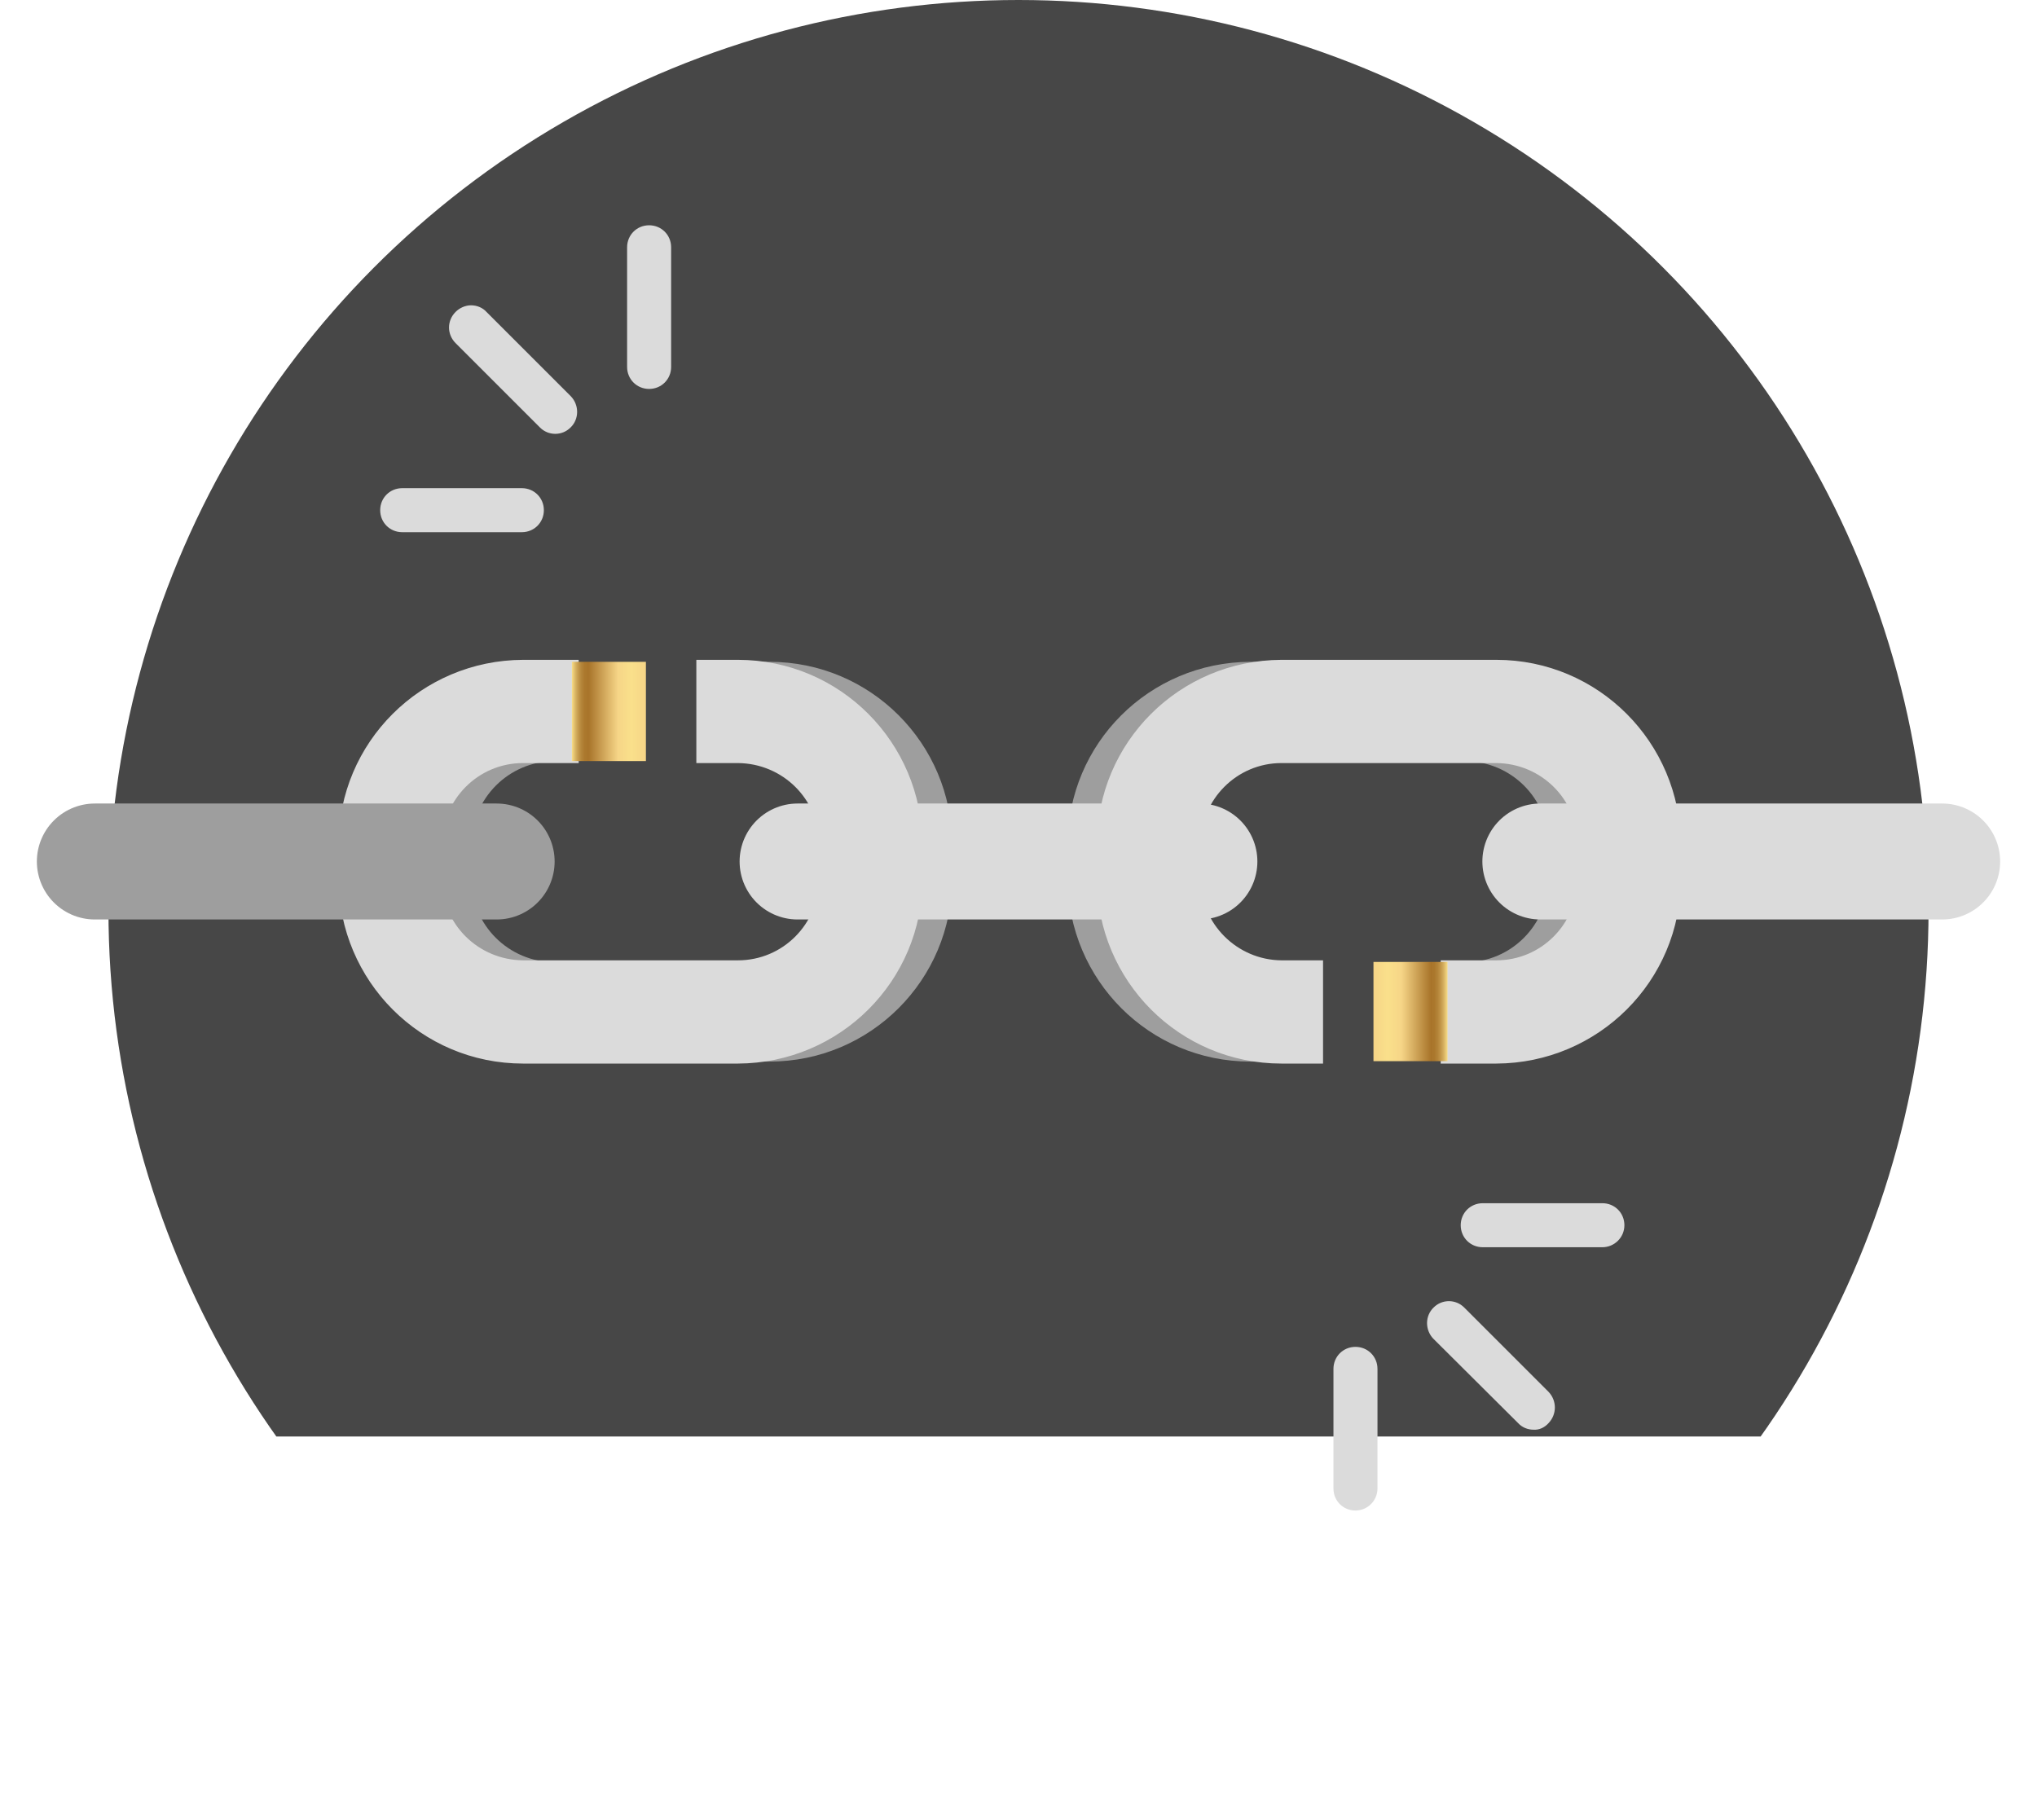 <?xml version="1.0" encoding="utf-8"?>
<!-- Generator: Adobe Illustrator 27.2.0, SVG Export Plug-In . SVG Version: 6.00 Build 0)  -->
<svg version="1.1" id="Layer_1" xmlns="http://www.w3.org/2000/svg" xmlns:xlink="http://www.w3.org/1999/xlink" x="0px" y="0px"
	 viewBox="0 0 509 454.8" style="enable-background:new 0 0 509 454.8;" xml:space="preserve">
<style type="text/css">
	.st0{clip-path:url(#SVGID_00000072244251052459890890000003951324060923193277_);}
	.st1{fill:#474747;}
	.st2{fill:#DBDBDB;stroke:#DBDBDB;stroke-miterlimit:10;}
	.st3{fill:#9E9E9E;}
	.st4{fill:none;stroke:#9E9E9E;stroke-width:28.98;stroke-linecap:round;stroke-linejoin:round;}
	.st5{fill:url(#SVGID_00000046313054962520604610000017020680297897670040_);}
	.st6{fill:url(#SVGID_00000147222447071608185590000006242276513562756518_);}
	.st7{fill:#DBDBDB;stroke:#DBDBDB;stroke-width:28.98;stroke-linecap:round;stroke-linejoin:round;}
	.st8{fill:none;stroke:#DBDBDB;stroke-width:28.98;stroke-linecap:round;stroke-linejoin:round;}
</style>
<g>
	<g>
		<defs>
			<rect id="SVGID_1_" x="-97.9" y="-59.3" width="704.7" height="418.3"/>
		</defs>
		<clipPath id="SVGID_00000146475104785835593010000007220608211870635420_">
			<use xlink:href="#SVGID_1_"  style="overflow:visible;"/>
		</clipPath>
		<g style="clip-path:url(#SVGID_00000146475104785835593010000007220608211870635420_);">
			<circle class="st1" cx="254.5" cy="227.4" r="227.4"/>
		</g>
	</g>
</g>
<path class="st2" d="M100.5,122.5h29.9c2.8,0,5,2.2,5,5s-2.2,5-5,5h-29.9c-2.8,0-5-2.2-5-5S97.7,122.5,100.5,122.5z"/>
<path class="st2" d="M117.7,76.8c1.3,0,2.6,0.5,3.5,1.5l21.1,21.1c1.9,2,1.9,5.2-0.1,7.1c-1.9,1.9-5,1.9-6.9,0l-21.1-21.1
	c-2-2-2-5.1,0-7.1C115.1,77.4,116.4,76.8,117.7,76.8z"/>
<path class="st2" d="M162.2,56.8c2.8,0,5,2.2,5,5v29.9c0,2.8-2.2,5-5,5s-5-2.2-5-5V61.8C157.2,59,159.4,56.8,162.2,56.8z"/>
<path class="st2" d="M400.4,311.2h-29.9c-2.8,0-5-2.2-5-5s2.2-5,5-5h29.9c2.8,0,5,2.2,5,5S403.1,311.2,400.4,311.2L400.4,311.2z"/>
<path class="st2" d="M383.2,356.8c-1.3,0-2.6-0.5-3.5-1.5l-21.2-21.1c-1.9-2-1.9-5.2,0.1-7.1c1.9-1.9,5-1.9,6.9,0l21.1,21.1
	c1.9,2,1.9,5.1,0,7.1C385.7,356.3,384.5,356.9,383.2,356.8L383.2,356.8z"/>
<path class="st2" d="M338.7,377c-2.8,0-5-2.2-5-5v-29.9c0-2.8,2.2-5,5-5s5,2.2,5,5V372C343.7,374.7,341.5,377,338.7,377z"/>
<path class="st3" d="M138.6,265.3c-25.2,0-45.5-20.4-45.6-45.6V211c0-25.1,20.3-45.4,45.4-45.6h5.7v24.8h-5.6
	c-11.4,0.1-20.6,9.3-20.7,20.8v8.7c0,11.5,9.3,20.7,20.8,20.8h53.7c11.5,0,20.7-9.3,20.8-20.8V211c0-11.5-9.3-20.7-20.8-20.8h-17.7
	v-24.8h17.7c25.2,0,45.6,20.4,45.6,45.6v8.7c0,25.2-20.4,45.6-45.6,45.6H138.6z"/>
<path class="st2" d="M130.7,265.3c-25.2,0-45.5-20.4-45.6-45.6V211c0-25.2,20.4-45.5,45.6-45.6h13.4v24.8h-13.4
	c-11.5,0-20.7,9.3-20.8,20.8v8.7c0,11.5,9.3,20.7,20.8,20.8h53.7c11.5,0,20.7-9.3,20.8-20.8V211c0-11.5-9.3-20.7-20.8-20.8h-9.9
	v-24.8h9.9c25.2,0,45.5,20.4,45.6,45.6v8.7c0,25.2-20.4,45.5-45.6,45.6H130.7z"/>
<line class="st4" x1="23.7" y1="215.3" x2="124.1" y2="215.3"/>
<linearGradient id="SVGID_00000096739300114007124330000011861668276952483461_" gradientUnits="userSpaceOnUse" x1="142.85" y1="801.8" x2="161.39" y2="801.8" gradientTransform="matrix(1 0 0 1 0 -624)">
	<stop  offset="0" style="stop-color:#FBE18C"/>
	<stop  offset="1.451425e-02" style="stop-color:#F0D37F"/>
	<stop  offset="5.463038e-02" style="stop-color:#D6B161"/>
	<stop  offset="9.562233e-02" style="stop-color:#C29649"/>
	<stop  offset="0.137" style="stop-color:#B38338"/>
	<stop  offset="0.18" style="stop-color:#AB782D"/>
	<stop  offset="0.226" style="stop-color:#A8742A"/>
	<stop  offset="0.626" style="stop-color:#F6D587"/>
	<stop  offset="0.806" style="stop-color:#FAE08B"/>
	<stop  offset="1" style="stop-color:#F6D587"/>
</linearGradient>
<rect x="142.9" y="165.4" style="fill:url(#SVGID_00000096739300114007124330000011861668276952483461_);" width="18.5" height="24.8"/>
<path class="st3" d="M366.1,165.4c25.2,0,45.5,20.4,45.6,45.6v8.7c0,25.1-20.3,45.5-45.4,45.6h-5.7v-24.8h5.6
	c11.4-0.1,20.6-9.3,20.7-20.8V211c0-11.5-9.3-20.7-20.8-20.8h-53.7c-11.5,0-20.7,9.3-20.8,20.8v8.7c0,11.5,9.3,20.7,20.8,20.8h17.7
	v24.8h-17.7c-25.2,0-45.5-20.4-45.6-45.6V211c0-25.2,20.4-45.5,45.6-45.6H366.1z"/>
<path class="st2" d="M373.9,165.4c25.2,0,45.5,20.4,45.6,45.6v8.7c0,25.2-20.4,45.5-45.6,45.6h-13.4v-24.8h13.4
	c11.5,0,20.7-9.3,20.8-20.8V211c0-11.5-9.3-20.7-20.8-20.8h-53.7c-11.4,0-20.7,9.3-20.7,20.8v8.7c0,11.4,9.3,20.7,20.7,20.8h9.9
	v24.8h-9.9c-25.2,0-45.5-20.4-45.6-45.6V211c0-25.2,20.4-45.5,45.6-45.6H373.9z"/>
<linearGradient id="SVGID_00000017492579479228067950000016073912326486493346_" gradientUnits="userSpaceOnUse" x1="4178.51" y1="4327.09" x2="4197.05" y2="4327.09" gradientTransform="matrix(-1 0 0 -1 4540.28 4579.89)">
	<stop  offset="0" style="stop-color:#FBE18C"/>
	<stop  offset="1.451425e-02" style="stop-color:#F0D37F"/>
	<stop  offset="5.463038e-02" style="stop-color:#D6B161"/>
	<stop  offset="9.562233e-02" style="stop-color:#C29649"/>
	<stop  offset="0.137" style="stop-color:#B38338"/>
	<stop  offset="0.18" style="stop-color:#AB782D"/>
	<stop  offset="0.226" style="stop-color:#A8742A"/>
	<stop  offset="0.626" style="stop-color:#F6D587"/>
	<stop  offset="0.806" style="stop-color:#FAE08B"/>
	<stop  offset="1" style="stop-color:#F6D587"/>
</linearGradient>
<rect x="343.2" y="240.4" style="fill:url(#SVGID_00000017492579479228067950000016073912326486493346_);" width="18.5" height="24.8"/>
<line class="st7" x1="299.7" y1="215.3" x2="199.3" y2="215.3"/>
<line class="st8" x1="485.3" y1="215.3" x2="384.9" y2="215.3"/>
</svg>
